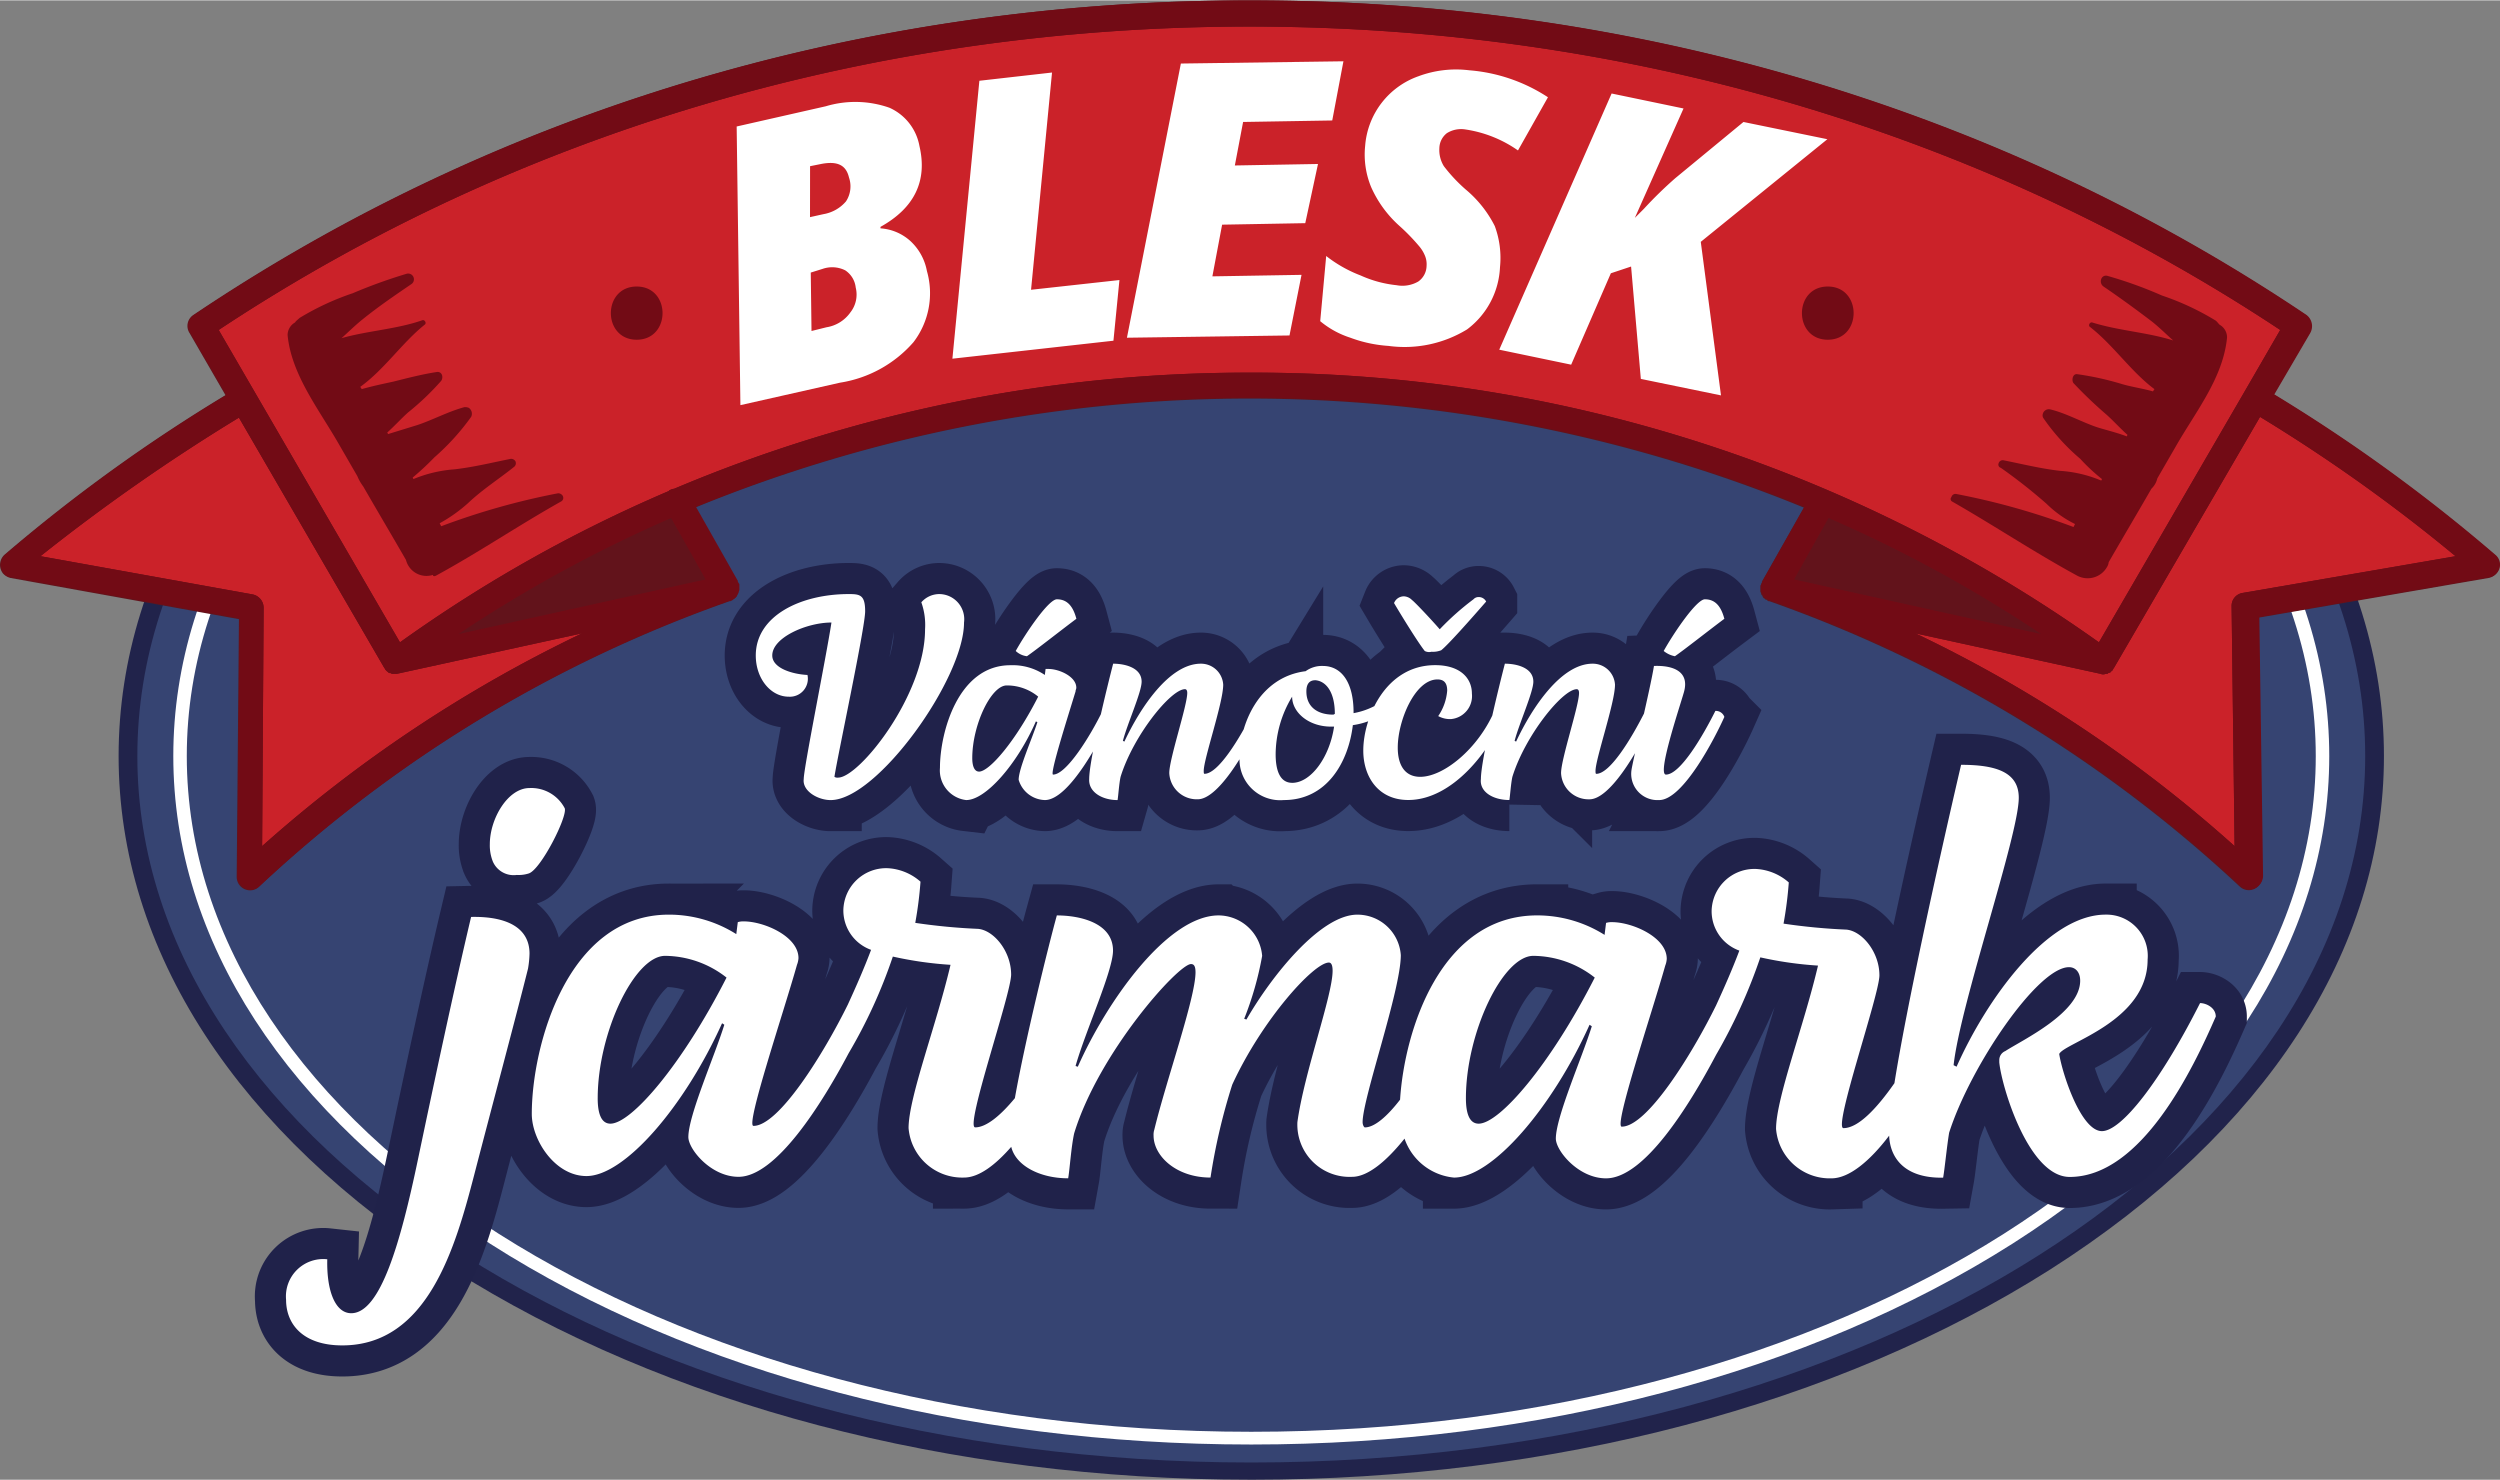 <svg xmlns="http://www.w3.org/2000/svg" viewBox="0 0 201.11 119.006" width="201" height="119"><rect x="0" y="0" width="201.11" height="119.006" fill="#808080" stroke="none"/><defs/><defs><linearGradient id="a" x1="-3.135" x2="-3.135" y1="2.654" y2="2.658" gradientUnits="objectBoundingBox"><stop offset="0" stop-color="#364472"/><stop offset=".245" stop-color="#343f6d"/><stop offset=".554" stop-color="#303966"/><stop offset=".896" stop-color="#2c305c"/><stop offset="1" stop-color="#2b2d5a"/></linearGradient></defs><g transform="translate(9.543 2.581)"><ellipse cx="90.332" cy="57.489" fill="url(#a)" rx="90.332" ry="57.489" transform="translate(.783 .723)"/><path fill="#21234b" d="M91.115 116.425c-24.286 0-47.125-6.026-64.3-16.933C9.515 88.524-.002 73.821-.002 58.213s9.521-30.251 26.817-41.279C43.989 5.967 66.827.001 91.115.001s47.124 6.026 64.3 16.933c17.294 10.968 26.816 25.671 26.816 41.279s-9.522 30.251-26.816 41.279c-17.176 10.908-40.015 16.933-64.3 16.933zm0-115.039c-49.415 0-89.609 25.49-89.609 56.826s40.194 56.826 89.609 56.826 89.608-25.491 89.608-56.826S140.529 1.386 91.115 1.386z"/><path fill="#fff" d="M91.115 113.592c-23.141 0-44.9-5.725-61.226-16.15C13.438 86.956 4.398 73.036 4.398 58.212s9.04-28.745 25.491-39.23C46.28 8.557 67.974 2.832 91.115 2.832s44.895 5.725 61.226 16.15c16.451 10.485 25.49 24.406 25.49 39.23s-9.039 28.745-25.49 39.23c-16.332 10.365-38.086 16.15-61.226 16.15zm0-109.736c-47.185 0-85.632 24.346-85.632 54.356s38.387 54.356 85.632 54.356 85.631-24.346 85.631-54.356S138.299 3.856 91.115 3.856z"/><path fill="none" stroke="#20224a" stroke-width="5" d="M57.28 61.751c3.736 0 10.727-9.762 10.727-14.282a2.022 2.022 0 00-1.989-2.29 1.925 1.925 0 00-1.446.663 5.412 5.412 0 01.3 2.169c0 5.3-5.3 11.932-6.99 11.932a.451.451 0 01-.3-.06c.241-1.627 2.471-11.992 2.471-13.318s-.422-1.386-1.326-1.386c-3.857 0-7.472 1.748-7.472 4.941 0 1.868 1.205 3.314 2.651 3.314a1.446 1.446 0 001.507-1.748c-1.205-.06-2.832-.542-2.832-1.567 0-1.446 2.772-2.651 4.761-2.651-.422 2.772-2.23 11.691-2.23 12.595-.122.965 1.142 1.688 2.168 1.688zm15.789-11.572c.783-.542 2.531-1.928 3.977-3.013-.241-.9-.663-1.567-1.567-1.567-.663 0-2.471 2.651-3.314 4.158a1.584 1.584 0 00.904.422zm-4.881 11.57c1.567 0 4.1-2.893 5.6-6.327l.121.06c-.422 1.326-1.507 3.736-1.507 4.64a2.266 2.266 0 002.109 1.627c1.989 0 4.58-5.062 5.3-6.629a.706.706 0 00-.663-.542c-.964 1.989-2.893 5.122-3.977 5.122-.3 0 1.205-4.7 1.808-6.689 0-.121.06-.181.06-.3 0-.9-1.386-1.507-2.23-1.507h-.241l-.06.482a4.629 4.629 0 00-2.772-.783c-4.218 0-5.665 5.424-5.665 8.256a2.4 2.4 0 002.116 2.592zm1.024-2.29c-.362 0-.542-.422-.542-1.085 0-2.652 1.507-5.845 2.772-5.845a3.949 3.949 0 012.531.9c-1.808 3.561-3.919 6.032-4.761 6.032zm11.148 2.29c.06-.362.121-1.326.241-1.868 1.024-3.314 4.037-7.051 5.182-7.051.121 0 .181.121.181.3 0 1.024-1.446 5.3-1.446 6.448a2.213 2.213 0 002.29 2.109c1.567 0 3.736-3.5 5.182-6.629a.706.706 0 00-.663-.542c-1.205 2.41-2.893 5.122-3.977 5.122-.06 0-.06-.121-.06-.241 0-.964 1.567-5.484 1.567-6.93a1.79 1.79 0 00-1.803-1.688c-2.531 0-4.881 3.555-6.147 6.267l-.12-.06c.362-1.386 1.507-3.917 1.507-4.761 0-1.145-1.386-1.446-2.29-1.446-.422 1.627-1.928 7.713-1.928 9.28-.066 1.029 1.019 1.692 2.284 1.692zm22.9-9.582a5.926 5.926 0 01-3.917 2.591v-.06c0-2.41-.964-3.736-2.471-3.736a2.224 2.224 0 00-1.386.422c-3.857.482-5.3 4.459-5.3 6.749a3.274 3.274 0 003.555 3.616c3.435 0 5.182-3.013 5.544-6.026a6.11 6.11 0 004.218-2.651.543.543 0 00.06-.3.5.5 0 00-.3-.6zm-5.424 2.651l-.12.06c-1.326 0-2.169-.663-2.169-1.868q0-.9.723-.9c.784.059 1.566.843 1.566 2.711zm-3.435 5.544c-.964 0-1.326-.964-1.326-2.29a9.012 9.012 0 011.326-4.64c0 1.265 1.326 2.41 3.134 2.41h.241c-.362 2.474-1.868 4.523-3.375 4.523zm11.209-10.543a1.78 1.78 0 00.783-.121c.542-.422 2.41-2.531 3.616-3.917a.663.663 0 00-.6-.362.547.547 0 00-.422.181 21.722 21.722 0 00-2.712 2.41c-.783-.9-2.049-2.23-2.23-2.35a.968.968 0 00-.663-.3.858.858 0 00-.783.542c.783 1.326 1.989 3.254 2.471 3.857a.756.756 0 00.54.06zm5.062 4.761c-1.326 3.073-4.1 5.3-5.966 5.3-1.205 0-1.808-.9-1.808-2.35 0-2.169 1.386-5.484 3.194-5.484.482 0 .783.241.783.9a4.2 4.2 0 01-.723 2.049 1.981 1.981 0 001.024.241 1.861 1.861 0 001.687-2.049c0-1.265-.964-2.29-2.953-2.29-4.037 0-5.785 4.279-5.785 6.87 0 2.109 1.205 3.977 3.616 3.977 3.616 0 6.629-4.1 7.533-6.508.06-.295-.361-.657-.602-.657zm1.205 7.171c.06-.362.121-1.326.241-1.868 1.024-3.314 4.037-7.051 5.182-7.051.12 0 .181.121.181.3 0 1.024-1.446 5.3-1.446 6.448a2.213 2.213 0 002.29 2.109c1.567 0 3.736-3.5 5.182-6.629a.706.706 0 00-.663-.542c-1.205 2.41-2.893 5.122-3.977 5.122-.06 0-.06-.121-.06-.241 0-.964 1.567-5.484 1.567-6.93a1.79 1.79 0 00-1.808-1.69c-2.531 0-4.881 3.555-6.147 6.267l-.121-.06c.362-1.386 1.507-3.917 1.507-4.761 0-1.145-1.386-1.446-2.29-1.446-.422 1.627-1.928 7.713-1.928 9.28-.121 1.024.964 1.687 2.29 1.687zm13.317-11.572c.783-.542 2.531-1.928 3.977-3.013-.241-.9-.663-1.567-1.567-1.567-.663 0-2.471 2.651-3.314 4.158a2.049 2.049 0 00.9.422zm-1.265 11.57c1.928 0 4.52-5.062 5.243-6.689a.727.727 0 00-.723-.482c-1.024 2.049-2.832 5.122-3.977 5.122-.723 0 1.085-5.363 1.446-6.629.482-1.687-.9-2.169-2.41-2.109-.3 1.868-1.687 7.533-1.808 8.376a2.108 2.108 0 002.23 2.41z"/><path fill="#fff" d="M57.28 61.751c3.736 0 10.727-9.762 10.727-14.282a2.022 2.022 0 00-1.989-2.29 1.925 1.925 0 00-1.446.663 5.412 5.412 0 01.3 2.169c0 5.3-5.3 11.932-6.99 11.932a.451.451 0 01-.3-.06c.241-1.627 2.471-11.992 2.471-13.318s-.422-1.386-1.326-1.386c-3.857 0-7.472 1.748-7.472 4.941 0 1.868 1.205 3.314 2.651 3.314a1.446 1.446 0 001.507-1.748c-1.205-.06-2.832-.542-2.832-1.567 0-1.446 2.772-2.651 4.761-2.651-.422 2.772-2.23 11.691-2.23 12.595-.122.965 1.142 1.688 2.168 1.688zm15.789-11.572c.783-.542 2.531-1.928 3.977-3.013-.241-.9-.663-1.567-1.567-1.567-.663 0-2.471 2.651-3.314 4.158a1.584 1.584 0 00.904.422zm-4.881 11.57c1.567 0 4.1-2.893 5.6-6.327l.121.06c-.422 1.326-1.507 3.736-1.507 4.64a2.266 2.266 0 002.109 1.627c1.989 0 4.58-5.062 5.3-6.629a.706.706 0 00-.663-.542c-.964 1.989-2.893 5.122-3.977 5.122-.3 0 1.205-4.7 1.808-6.689 0-.121.06-.181.06-.3 0-.9-1.386-1.507-2.23-1.507h-.241l-.06.482a4.629 4.629 0 00-2.772-.783c-4.218 0-5.665 5.424-5.665 8.256a2.4 2.4 0 002.116 2.592zm1.024-2.29c-.362 0-.542-.422-.542-1.085 0-2.652 1.507-5.845 2.772-5.845a3.949 3.949 0 012.531.9c-1.808 3.561-3.919 6.032-4.761 6.032zm11.148 2.29c.06-.362.121-1.326.241-1.868 1.024-3.314 4.037-7.051 5.182-7.051.121 0 .181.121.181.3 0 1.024-1.446 5.3-1.446 6.448a2.213 2.213 0 002.29 2.109c1.567 0 3.736-3.5 5.182-6.629a.706.706 0 00-.663-.542c-1.205 2.41-2.893 5.122-3.977 5.122-.06 0-.06-.121-.06-.241 0-.964 1.567-5.484 1.567-6.93a1.79 1.79 0 00-1.803-1.688c-2.531 0-4.881 3.555-6.147 6.267l-.12-.06c.362-1.386 1.507-3.917 1.507-4.761 0-1.145-1.386-1.446-2.29-1.446-.422 1.627-1.928 7.713-1.928 9.28-.066 1.029 1.019 1.692 2.284 1.692zm22.9-9.582a5.926 5.926 0 01-3.917 2.591v-.06c0-2.41-.964-3.736-2.471-3.736a2.224 2.224 0 00-1.386.422c-3.857.482-5.3 4.459-5.3 6.749a3.274 3.274 0 003.555 3.616c3.435 0 5.182-3.013 5.544-6.026a6.11 6.11 0 004.218-2.651.543.543 0 00.06-.3.5.5 0 00-.3-.6zm-5.424 2.651l-.12.06c-1.326 0-2.169-.663-2.169-1.868q0-.9.723-.9c.784.059 1.566.843 1.566 2.711zm-3.435 5.544c-.964 0-1.326-.964-1.326-2.29a9.012 9.012 0 011.326-4.64c0 1.265 1.326 2.41 3.134 2.41h.241c-.362 2.474-1.868 4.523-3.375 4.523zm11.209-10.543a1.78 1.78 0 00.783-.121c.542-.422 2.41-2.531 3.616-3.917a.663.663 0 00-.6-.362.547.547 0 00-.422.181 21.722 21.722 0 00-2.712 2.41c-.783-.9-2.049-2.23-2.23-2.35a.968.968 0 00-.663-.3.858.858 0 00-.783.542c.783 1.326 1.989 3.254 2.471 3.857a.756.756 0 00.54.06zm5.062 4.761c-1.326 3.073-4.1 5.3-5.966 5.3-1.205 0-1.808-.9-1.808-2.35 0-2.169 1.386-5.484 3.194-5.484.482 0 .783.241.783.9a4.2 4.2 0 01-.723 2.049 1.981 1.981 0 001.024.241 1.861 1.861 0 001.687-2.049c0-1.265-.964-2.29-2.953-2.29-4.037 0-5.785 4.279-5.785 6.87 0 2.109 1.205 3.977 3.616 3.977 3.616 0 6.629-4.1 7.533-6.508.06-.295-.361-.657-.602-.657zm1.205 7.171c.06-.362.121-1.326.241-1.868 1.024-3.314 4.037-7.051 5.182-7.051.12 0 .181.121.181.3 0 1.024-1.446 5.3-1.446 6.448a2.213 2.213 0 002.29 2.109c1.567 0 3.736-3.5 5.182-6.629a.706.706 0 00-.663-.542c-1.205 2.41-2.893 5.122-3.977 5.122-.06 0-.06-.121-.06-.241 0-.964 1.567-5.484 1.567-6.93a1.79 1.79 0 00-1.808-1.69c-2.531 0-4.881 3.555-6.147 6.267l-.121-.06c.362-1.386 1.507-3.917 1.507-4.761 0-1.145-1.386-1.446-2.29-1.446-.422 1.627-1.928 7.713-1.928 9.28-.121 1.024.964 1.687 2.29 1.687zm13.317-11.572c.783-.542 2.531-1.928 3.977-3.013-.241-.9-.663-1.567-1.567-1.567-.663 0-2.471 2.651-3.314 4.158a2.049 2.049 0 00.9.422zm-1.265 11.57c1.928 0 4.52-5.062 5.243-6.689a.727.727 0 00-.723-.482c-1.024 2.049-2.832 5.122-3.977 5.122-.723 0 1.085-5.363 1.446-6.629.482-1.687-.9-2.169-2.41-2.109-.3 1.868-1.687 7.533-1.808 8.376a2.108 2.108 0 002.23 2.41z"/><path fill="#fff" stroke="#20224a" stroke-width="5" d="M13.47 101.945a3 3 0 013.314-3.254c-.06 2.591.663 4.339 1.928 4.339 2.35 0 3.977-5.725 5.363-12.354 1.265-6.026 2.893-13.679 4.279-19.525 2.832-.06 4.7.844 4.7 2.953a8.167 8.167 0 01-.121 1.205c-.9 3.616-3.013 11.51-4.339 16.632-1.505 5.786-3.735 13.678-10.604 13.678-3.134 0-4.52-1.685-4.52-3.674zm128.959-13.2c-1.507 1.989-3.194 3.435-4.64 3.435a4.332 4.332 0 01-4.459-3.977c0-2.471 2.23-8.256 3.375-13.137a29.68 29.68 0 01-4.64-.663 43.494 43.494 0 01-3.555 7.834c-2.169 4.1-5.785 9.943-8.858 9.943-2.23 0-4.037-2.23-4.037-3.194 0-1.748 2.109-6.508 2.893-9.039l-.181-.121c-3.013 6.689-7.834 12.293-10.907 12.293a4.673 4.673 0 01-3.977-3.134c-1.446 1.808-2.953 3.073-4.218 3.073a4.2 4.2 0 01-4.4-4.4c.542-3.977 2.832-10.184 2.832-12.173 0-.482-.121-.663-.3-.663-1.205 0-5.363 4.58-7.774 9.823a48.821 48.821 0 00-1.748 7.472c-2.772 0-4.58-1.748-4.58-3.375a1.327 1.327 0 01.06-.482c.964-3.977 3.314-10.606 3.314-12.655 0-.482-.121-.663-.362-.663-1.024 0-7.412 7.111-9.4 13.619-.241 1.085-.362 2.953-.482 3.616-2.29 0-4.218-1.024-4.58-2.531-1.265 1.446-2.591 2.471-3.8 2.471a4.332 4.332 0 01-4.459-3.977c0-2.471 2.23-8.256 3.375-13.137a29.677 29.677 0 01-4.64-.663 41.154 41.154 0 01-3.555 7.774c-2.169 4.1-5.845 9.943-8.858 9.943-2.23 0-4.037-2.23-4.037-3.194 0-1.748 2.109-6.508 2.893-9.039l-.181-.121c-3.013 6.689-7.834 12.293-10.907 12.293-2.531 0-4.4-2.893-4.4-5 0-5.424 2.832-16.029 11.028-16.029a10.148 10.148 0 015.423 1.567l.121-.964a1.5 1.5 0 01.482-.06c1.627 0 4.4 1.205 4.4 2.953a1.76 1.76 0 01-.121.542c-1.085 3.857-4.158 12.956-3.5 12.956 2.049 0 5.665-5.845 7.593-9.762.663-1.446 1.326-2.953 1.868-4.4a3.368 3.368 0 01-2.23-3.194 3.447 3.447 0 013.555-3.375 4.337 4.337 0 012.651 1.085 31.151 31.151 0 01-.422 3.314 48.332 48.332 0 005.062.482c1.266.121 2.651 1.808 2.651 3.676 0 1.567-3.736 12.293-2.893 12.293.9 0 2.049-.964 3.194-2.35.844-4.761 2.712-12.293 3.375-14.7 1.868 0 4.52.6 4.52 2.832 0 1.627-2.23 6.508-3.013 9.28l.181.06c2.35-5.3 7.231-12.173 11.329-12.173a3.54 3.54 0 013.5 3.254 26.125 26.125 0 01-1.446 5.062l.181.06c2.049-3.555 5.966-8.437 8.919-8.437a3.5 3.5 0 013.5 3.254c0 2.832-3.073 11.51-3.073 13.438 0 .241.121.422.181.422.783 0 1.808-.9 2.832-2.23.362-5.665 3.314-14.824 11.028-14.824a10.149 10.149 0 015.423 1.567l.12-.964a1.5 1.5 0 01.482-.06c1.627 0 4.4 1.205 4.4 2.953a1.76 1.76 0 01-.121.542c-1.085 3.857-4.158 12.956-3.5 12.956 2.049 0 5.665-5.845 7.593-9.762.663-1.446 1.326-2.953 1.868-4.4a3.368 3.368 0 01-2.23-3.194 3.447 3.447 0 013.555-3.375 4.337 4.337 0 012.652 1.085 31.148 31.148 0 01-.422 3.314 48.328 48.328 0 005.062.482c1.265.121 2.651 1.808 2.651 3.676 0 1.567-3.736 12.293-2.893 12.293 1.205 0 2.712-1.627 4.1-3.616.964-6.026 3.314-16.813 5.363-25.611 2.832 0 4.64.6 4.64 2.651 0 3.013-4.7 16.572-5.243 21.513l.241.121c2.41-5.424 7.292-12.233 11.992-12.233a3.319 3.319 0 013.375 3.616c0 5-6.689 6.689-7.111 7.593.241 1.567 1.748 6.207 3.435 6.207 1.567 0 4.7-3.977 7.894-10.3.482 0 1.265.362 1.265 1.085-1.808 4.158-5.966 12.9-11.751 12.9-3.314 0-5.484-7.292-5.665-9.22v-.181a.783.783 0 01.482-.723c1.386-.9 6.026-3.073 6.026-5.665 0-.663-.362-1.085-.9-1.085-2.531 0-7.954 8.015-9.642 13.318-.181 1.085-.362 2.953-.482 3.616-3.201.056-4.282-1.691-4.342-3.379zm-34.048-3.013c0 1.266.3 2.049 1.024 2.049 1.687 0 5.785-4.761 9.34-11.751a8.09 8.09 0 00-4.941-1.748c-2.47.004-5.423 6.21-5.423 11.453zm-69.843 0c0 1.266.3 2.049 1.024 2.049 1.687 0 5.785-4.761 9.34-11.751a8.09 8.09 0 00-4.941-1.748c-2.47.004-5.422 6.21-5.422 11.453zm-8.437-19.043a3.536 3.536 0 01-.241-1.386c0-2.049 1.446-4.52 3.194-4.52a3.037 3.037 0 012.832 1.627c.241.663-1.928 4.941-2.893 5.243a2.654 2.654 0 01-.964.121 1.826 1.826 0 01-1.927-1.081z"/><path fill="#fff" d="M13.47 101.945a3 3 0 013.314-3.254c-.06 2.591.663 4.339 1.928 4.339 2.35 0 3.977-5.725 5.363-12.354 1.265-6.026 2.893-13.679 4.279-19.525 2.832-.06 4.7.844 4.7 2.953a8.167 8.167 0 01-.121 1.205c-.9 3.616-3.013 11.51-4.339 16.632-1.505 5.786-3.735 13.678-10.604 13.678-3.134 0-4.52-1.685-4.52-3.674zm128.959-13.2c-1.507 1.989-3.194 3.435-4.64 3.435a4.332 4.332 0 01-4.459-3.977c0-2.471 2.23-8.256 3.375-13.137a29.68 29.68 0 01-4.64-.663 43.494 43.494 0 01-3.555 7.834c-2.169 4.1-5.785 9.943-8.858 9.943-2.23 0-4.037-2.23-4.037-3.194 0-1.748 2.109-6.508 2.893-9.039l-.181-.121c-3.013 6.689-7.834 12.293-10.907 12.293a4.673 4.673 0 01-3.977-3.134c-1.446 1.808-2.953 3.073-4.218 3.073a4.2 4.2 0 01-4.4-4.4c.542-3.977 2.832-10.184 2.832-12.173 0-.482-.121-.663-.3-.663-1.205 0-5.363 4.58-7.774 9.823a48.821 48.821 0 00-1.748 7.472c-2.772 0-4.58-1.748-4.58-3.375a1.327 1.327 0 01.06-.482c.964-3.977 3.314-10.606 3.314-12.655 0-.482-.121-.663-.362-.663-1.024 0-7.412 7.111-9.4 13.619-.241 1.085-.362 2.953-.482 3.616-2.29 0-4.218-1.024-4.58-2.531-1.265 1.446-2.591 2.471-3.8 2.471a4.332 4.332 0 01-4.459-3.977c0-2.471 2.23-8.256 3.375-13.137a29.677 29.677 0 01-4.64-.663 41.154 41.154 0 01-3.555 7.774c-2.169 4.1-5.845 9.943-8.858 9.943-2.23 0-4.037-2.23-4.037-3.194 0-1.748 2.109-6.508 2.893-9.039l-.181-.121c-3.013 6.689-7.834 12.293-10.907 12.293-2.531 0-4.4-2.893-4.4-5 0-5.424 2.832-16.029 11.028-16.029a10.148 10.148 0 015.423 1.567l.121-.964a1.5 1.5 0 01.482-.06c1.627 0 4.4 1.205 4.4 2.953a1.76 1.76 0 01-.121.542c-1.085 3.857-4.158 12.956-3.5 12.956 2.049 0 5.665-5.845 7.593-9.762.663-1.446 1.326-2.953 1.868-4.4a3.368 3.368 0 01-2.23-3.194 3.447 3.447 0 013.555-3.375 4.337 4.337 0 012.651 1.085 31.151 31.151 0 01-.422 3.314 48.332 48.332 0 005.062.482c1.266.121 2.651 1.808 2.651 3.676 0 1.567-3.736 12.293-2.893 12.293.9 0 2.049-.964 3.194-2.35.844-4.761 2.712-12.293 3.375-14.7 1.868 0 4.52.6 4.52 2.832 0 1.627-2.23 6.508-3.013 9.28l.181.06c2.35-5.3 7.231-12.173 11.329-12.173a3.54 3.54 0 013.5 3.254 26.125 26.125 0 01-1.446 5.062l.181.06c2.049-3.555 5.966-8.437 8.919-8.437a3.5 3.5 0 013.5 3.254c0 2.832-3.073 11.51-3.073 13.438 0 .241.121.422.181.422.783 0 1.808-.9 2.832-2.23.362-5.665 3.314-14.824 11.028-14.824a10.149 10.149 0 015.423 1.567l.12-.964a1.5 1.5 0 01.482-.06c1.627 0 4.4 1.205 4.4 2.953a1.76 1.76 0 01-.121.542c-1.085 3.857-4.158 12.956-3.5 12.956 2.049 0 5.665-5.845 7.593-9.762.663-1.446 1.326-2.953 1.868-4.4a3.368 3.368 0 01-2.23-3.194 3.447 3.447 0 013.555-3.375 4.337 4.337 0 012.652 1.085 31.148 31.148 0 01-.422 3.314 48.328 48.328 0 005.062.482c1.265.121 2.651 1.808 2.651 3.676 0 1.567-3.736 12.293-2.893 12.293 1.205 0 2.712-1.627 4.1-3.616.964-6.026 3.314-16.813 5.363-25.611 2.832 0 4.64.6 4.64 2.651 0 3.013-4.7 16.572-5.243 21.513l.241.121c2.41-5.424 7.292-12.233 11.992-12.233a3.319 3.319 0 013.375 3.616c0 5-6.689 6.689-7.111 7.593.241 1.567 1.748 6.207 3.435 6.207 1.567 0 4.7-3.977 7.894-10.3.482 0 1.265.362 1.265 1.085-1.808 4.158-5.966 12.9-11.751 12.9-3.314 0-5.484-7.292-5.665-9.22v-.181a.783.783 0 01.482-.723c1.386-.9 6.026-3.073 6.026-5.665 0-.663-.362-1.085-.9-1.085-2.531 0-7.954 8.015-9.642 13.318-.181 1.085-.362 2.953-.482 3.616-3.201.056-4.282-1.691-4.342-3.379zm-34.048-3.013c0 1.266.3 2.049 1.024 2.049 1.687 0 5.785-4.761 9.34-11.751a8.09 8.09 0 00-4.941-1.748c-2.47.004-5.423 6.21-5.423 11.453zm-69.843 0c0 1.266.3 2.049 1.024 2.049 1.687 0 5.785-4.761 9.34-11.751a8.09 8.09 0 00-4.941-1.748c-2.47.004-5.422 6.21-5.422 11.453zm-8.437-19.043a3.536 3.536 0 01-.241-1.386c0-2.049 1.446-4.52 3.194-4.52a3.037 3.037 0 012.832 1.627c.241.663-1.928 4.941-2.893 5.243a2.654 2.654 0 01-.964.121 1.826 1.826 0 01-1.927-1.081z"/></g><path fill="#62131b" d="M201.028 45.2a1.027 1.027 0 00-.362-.6 133.669 133.669 0 00-17.777-12.9l2.892-4.941a1.13 1.13 0 00-.3-1.446C160.835 8.741 131.487.003 100.513.003s-60.321 8.738-84.968 25.31a1.055 1.055 0 00-.3 1.446l2.892 5A133.184 133.184 0 00.36 44.595a1.116 1.116 0 00-.12 1.507 1.247 1.247 0 00.6.362l18.38 3.314-.181 20.73a1.08 1.08 0 001.085 1.085 1 1 0 00.723-.3 107.528 107.528 0 0137.844-22.959h.061c.06 0 .06-.06.121-.06a.059.059 0 00.06-.06c.06 0 .06-.06.12-.06l.061-.06.121-.12v-.06c.06-.06.06-.121.12-.181v-.06c0-.06.061-.121.061-.181v-.422c0-.06 0-.06-.061-.121 0-.06-.061-.06-.061-.12v-.06l-3.374-5.966a117.781 117.781 0 0189.186 0l-3.375 5.966v.06c0 .06-.061.06-.061.12s0 .06-.061.121v.422a.221.221 0 00.061.181v.06c0 .06.061.121.121.181v.06c.06.06.06.12.12.12l.061.06c.06.06.06.06.12.06a.059.059 0 01.06.06c.061 0 .061.06.121.06h.06a108.078 108.078 0 0137.844 22.959 1.057 1.057 0 001.507-.06 1.111 1.111 0 00.3-.723l-.3-20.85 18.5-3.194a1.051 1.051 0 00.844-1.266z"/><path fill="#62131b" d="M56.764 46.582l-19.887 4.4a109.578 109.578 0 0117.114-9.341zm90.33-4.941a109.551 109.551 0 0117.114 9.341l-19.886-4.4z"/><path fill="#cb2229" d="M197.532 44.714l-17.114 2.953a1.052 1.052 0 00-.9 1.085l.241 19.284a107.828 107.828 0 00-25.671-17.114l14.884 3.254a.513.513 0 00.421 0h.061c.061 0 .121 0 .121-.06h.061c.06 0 .06-.06.121-.06a.059.059 0 00.06-.06c.061-.06.121-.06.121-.121.061-.06.061-.121.121-.181l11.745-20.189a132.642 132.642 0 0115.728 11.209z"/><path fill="#cb2229" d="M17.592 26.515c24.1-15.969 52.789-24.406 82.919-24.406 30.191 0 58.815 8.437 82.92 24.406l-2.893 5-11.691 20.127a117.284 117.284 0 00-68.336-21.694 118.487 118.487 0 00-46.28 9.341.864.864 0 00-.362.121.059.059 0 00-.061.06 113.91 113.91 0 00-21.633 12.173z"/><path fill="#cb2229" d="M19.22 33.566l11.69 20.127c.06.06.06.12.12.181l.121.12a.06.06 0 01.061.06c.06 0 .06.06.12.06h.06a.214.214 0 01.121.06h.421l14.885-3.254a110 110 0 00-25.732 17.114l.121-19.163a1.1 1.1 0 00-.9-1.085L3.254 44.713A155.264 155.264 0 0119.22 33.566z"/><path fill="#720b15" d="M.9 46.4l18.38 3.314-.181 20.73a1.08 1.08 0 001.084 1.085 1 1 0 00.723-.3 107.54 107.54 0 0137.848-22.96h.061c.061 0 .061-.06.121-.06a.059.059 0 00.06-.06c.061 0 .061-.06.12-.06l.061-.06.121-.121v-.06c.061-.06.061-.121.12-.181v-.06c0-.06.061-.121.061-.181v-.422c0-.06 0-.06-.061-.12 0-.06-.06-.06-.06-.121v-.06l-3.375-5.966a117.782 117.782 0 0189.187 0l-3.375 5.966v.06c0 .06-.061.06-.061.121s0 .06-.061.12v.422a.221.221 0 00.061.181v.06c0 .06.061.121.121.181v.06c.06.06.06.121.121.121l.061.06c.06.06.06.06.12.06a.059.059 0 01.061.06c.061 0 .061.06.121.06h.061a108.07 108.07 0 0137.843 22.96 1.058 1.058 0 001.507-.06 1.112 1.112 0 00.3-.723l-.3-20.85 18.5-3.194a1.02 1.02 0 00.843-1.205 1.019 1.019 0 00-.361-.6 133.63 133.63 0 00-17.776-12.9l2.892-4.941a1.13 1.13 0 00-.3-1.446C160.902 8.738 131.554 0 100.58 0S40.258 8.738 15.612 25.31a1.056 1.056 0 00-.3 1.446l2.894 5A133.182 133.182 0 00.429 44.592a1.116 1.116 0 00-.121 1.506.742.742 0 00.6.3zm55.862.181l-19.886 4.4a109.512 109.512 0 0117.114-9.34zm90.331-4.941a109.544 109.544 0 0117.115 9.34l-19.886-4.4zm50.439 3.073l-17.114 2.953a1.052 1.052 0 00-.9 1.085l.241 19.284a107.81 107.81 0 00-25.67-17.114l14.884 3.254a.513.513 0 00.421 0h.061c.06 0 .121 0 .121-.06h.06c.061 0 .061-.06.12-.06a.059.059 0 00.061-.06c.061-.06.12-.06.12-.121.061-.06.061-.121.121-.181l11.75-20.187a132.606 132.606 0 0115.729 11.209zm-179.94-18.2c24.1-15.969 52.789-24.406 82.92-24.406 30.19 0 58.814 8.437 82.918 24.406l-2.892 5-11.69 20.127a117.289 117.289 0 00-68.336-21.694 118.485 118.485 0 00-46.28 9.341.859.859 0 00-.362.12.059.059 0 00-.06.06A113.887 113.887 0 0032.176 51.64zm1.627 7.051l11.69 20.127c.061.06.061.121.121.181l.12.121a.059.059 0 01.061.06c.061 0 .061.06.121.06h.061a.208.208 0 01.12.06h.422l14.884-3.254a110.01 110.01 0 00-25.731 17.114l.12-19.163a1.1 1.1 0 00-.9-1.085L3.255 44.712a155.242 155.242 0 0115.969-11.148z"/><path fill="#720b15" d="M51.219 23.02c-2.772 0-2.772 4.279 0 4.279s2.771-4.279 0-4.279zm95.815 0c-2.772 0-2.772 4.279 0 4.279s2.771-4.279 0-4.279zm10.003 17.295c3.375 1.928 6.629 4.1 10.063 5.966a1.794 1.794 0 002.411-.723.858.858 0 00.12-.362c1.145-1.989 2.29-3.917 3.435-5.906a1.716 1.716 0 00.482-.844l1.567-2.712c1.567-2.712 3.737-5.423 4.038-8.617a1.167 1.167 0 00-.6-1.024c-.121-.121-.241-.3-.361-.362a21.311 21.311 0 00-4.279-1.989 33.634 33.634 0 00-4.339-1.567c-.542-.181-.783.542-.361.844 1.326.9 2.651 1.868 3.917 2.832.6.482 1.145 1.024 1.688 1.507-2.109-.663-4.4-.783-6.508-1.446-.181-.06-.361.241-.181.362 1.868 1.446 3.314 3.616 5.183 5l-.121.181c-.844-.241-1.748-.362-2.531-.6a23.36 23.36 0 00-3.556-.783c-.362-.06-.482.482-.3.723a34.848 34.848 0 002.651 2.531c.542.482 1.084 1.085 1.688 1.627l-.061.12c-.783-.3-1.567-.482-2.35-.723-1.265-.422-2.531-1.145-3.8-1.446a.5.5 0 00-.6.362.4.4 0 00.061.362 16.789 16.789 0 002.953 3.254 14.738 14.738 0 001.747 1.627l-.06.121a10.258 10.258 0 00-3.315-.783c-1.566-.181-3.013-.542-4.52-.844a.343.343 0 00-.422.241.268.268 0 00.181.362 43.2 43.2 0 013.676 2.892 8.764 8.764 0 002.29 1.627l-.121.241a57.426 57.426 0 00-9.4-2.651.341.341 0 00-.421.241.227.227 0 00.06.362zM35.068 46.281c3.435-1.868 6.628-4.037 10.063-5.966a.326.326 0 00.121-.482.429.429 0 00-.362-.181 57.444 57.444 0 00-9.4 2.652l-.121-.241a12.155 12.155 0 002.291-1.627c1.145-1.085 2.47-1.928 3.676-2.893a.377.377 0 00.12-.482.427.427 0 00-.361-.181c-1.507.3-2.954.663-4.52.844a10.637 10.637 0 00-3.314.783l-.061-.121a22.191 22.191 0 001.748-1.627 18.959 18.959 0 002.953-3.254.576.576 0 00-.181-.723.762.762 0 00-.361-.06c-1.327.361-2.531 1.024-3.8 1.446l-2.35.723a.21.21 0 00-.061-.121c.6-.542 1.145-1.145 1.687-1.627a21.14 21.14 0 002.652-2.531c.18-.241.12-.723-.3-.723-1.205.181-2.351.482-3.556.783-.843.181-1.687.362-2.53.6l-.121-.181c1.928-1.386 3.374-3.555 5.182-5 .181-.121 0-.422-.181-.362-2.049.723-4.4.844-6.509 1.446.542-.482 1.085-1.025 1.687-1.507 1.266-1.024 2.593-1.928 3.918-2.832a.464.464 0 00-.362-.844 41.779 41.779 0 00-4.339 1.567 21.314 21.314 0 00-4.279 1.989c-.12.121-.3.241-.361.362a1.166 1.166 0 00-.6 1.024c.3 3.134 2.471 5.906 4.038 8.617l1.567 2.712a3.809 3.809 0 00.482.844c1.145 1.989 2.29 3.917 3.435 5.906a1.7 1.7 0 002.169 1.205c0 .123.121.123.241.063z"/><path fill="#fff" d="M59.26 10.146l7.171-1.627a8.273 8.273 0 015.122.12 4.185 4.185 0 012.41 3.073c.663 2.832-.421 5-3.133 6.508v.12a3.967 3.967 0 012.41 1.024 4.368 4.368 0 011.325 2.411 6.48 6.48 0 01-1.084 5.725 9.855 9.855 0 01-5.905 3.254l-8.015 1.808zm5.9 7.292l1.085-.241a3.055 3.055 0 001.808-1.025 2.193 2.193 0 00.241-1.928c-.241-1.024-.964-1.326-2.229-1.085l-.9.181zm.061 4.459l.06 4.7 1.206-.3a2.9 2.9 0 001.928-1.205 2.313 2.313 0 00.422-1.989 1.9 1.9 0 00-.844-1.386 2.346 2.346 0 00-1.808-.121zm11.394 6.928l2.169-22.357 5.845-.663-1.687 17.476 7.11-.783-.482 4.881zm27.117-1.868l-13.077.181 4.339-22.056 13.077-.181-.9 4.761-7.171.12-.664 3.5 6.689-.12-1.024 4.761-6.689.121-.783 4.158 7.171-.121zm16.933-5.487a6.608 6.608 0 01-2.65 5 9.632 9.632 0 01-6.328 1.326 10.778 10.778 0 01-3.073-.663 7.242 7.242 0 01-2.411-1.326l.481-5.243a10.587 10.587 0 002.772 1.567 9.348 9.348 0 002.893.783 2.541 2.541 0 001.748-.3 1.574 1.574 0 00.663-1.266 1.778 1.778 0 00-.121-.783 2.829 2.829 0 00-.422-.723 16.211 16.211 0 00-1.627-1.687 9.174 9.174 0 01-2.29-3.134 6.845 6.845 0 01-.482-3.314 6.451 6.451 0 014.279-5.6 8.656 8.656 0 014.1-.482 13.477 13.477 0 016.327 2.169l-2.411 4.279a9.889 9.889 0 00-4.218-1.687 2.154 2.154 0 00-1.507.3 1.574 1.574 0 00-.6 1.205 2.47 2.47 0 00.361 1.446 12.831 12.831 0 001.748 1.868 9.26 9.26 0 012.35 2.953 7.394 7.394 0 01.418 3.312zm17.778 10.307l-6.448-1.326-.784-9.039-1.627.542-3.193 7.352-5.786-1.205 9.04-20.609 5.785 1.205-3.917 8.8.724-.723a32.671 32.671 0 012.531-2.471l5.483-4.52 6.75 1.386-10.184 8.256z"/></svg>
